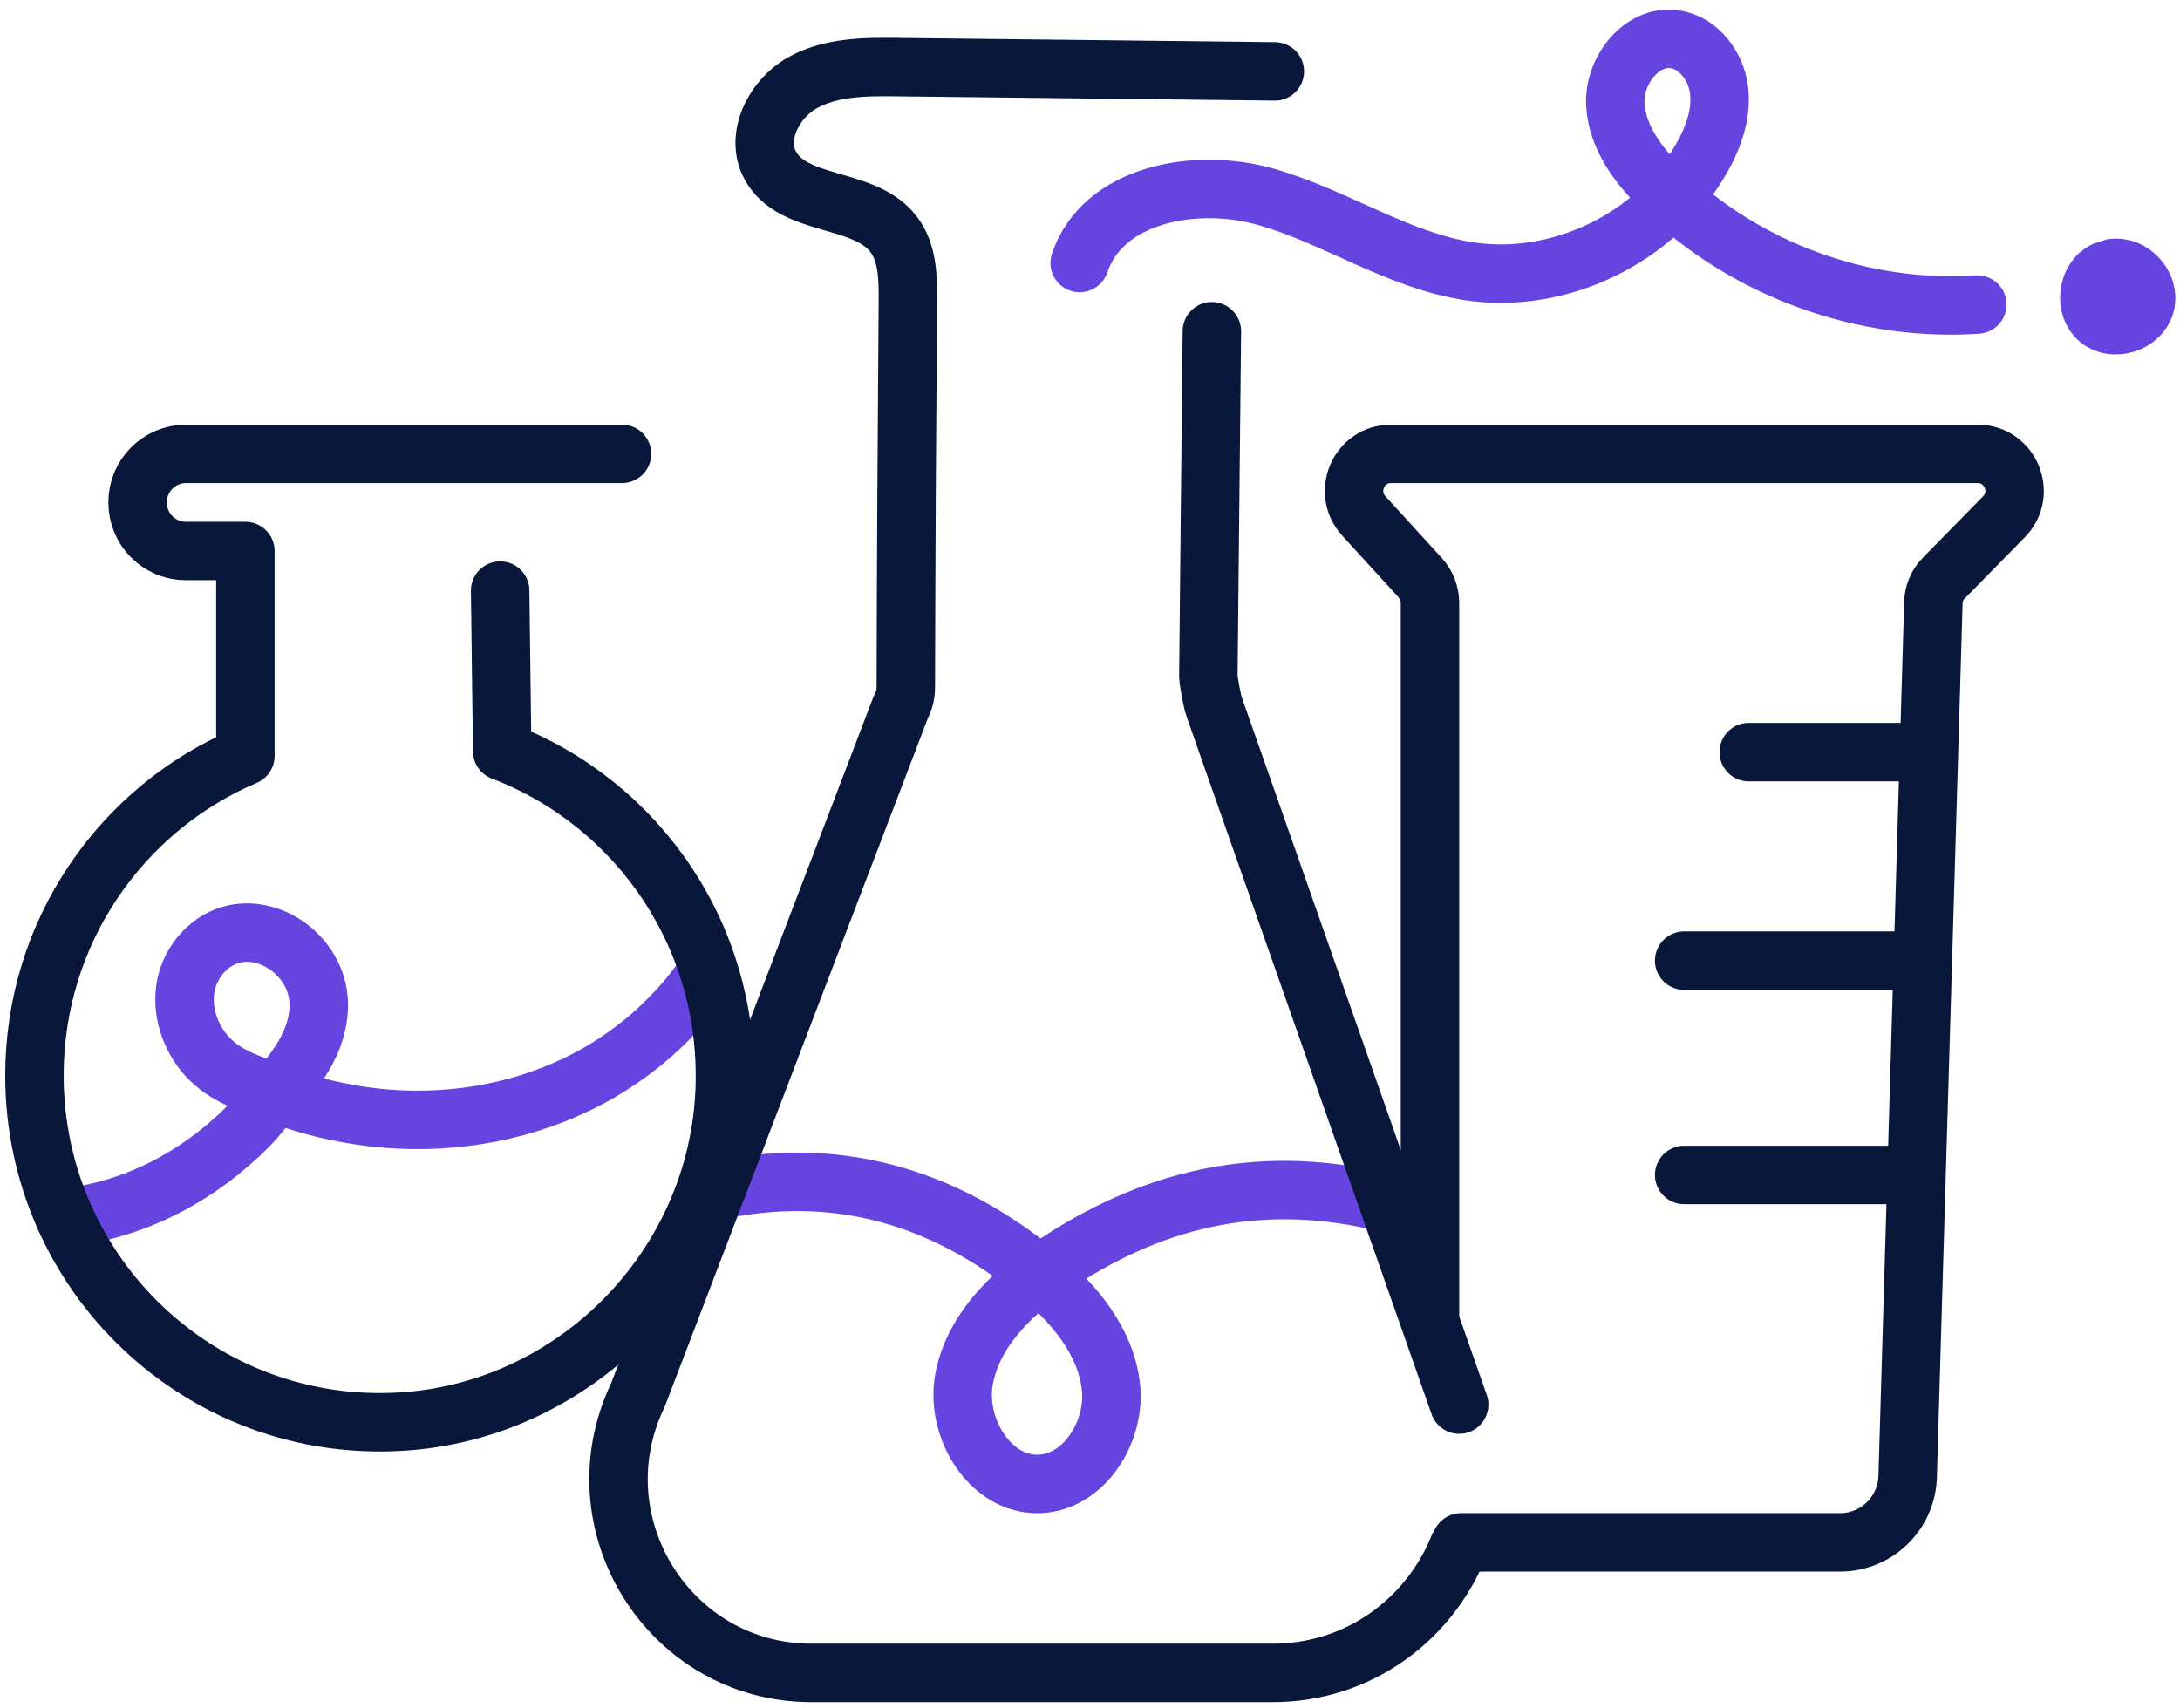<?xml version="1.0" encoding="UTF-8"?>
<svg xmlns="http://www.w3.org/2000/svg" width="194" height="152" viewBox="0 0 194 152" fill="none">
  <path d="M122.314 106.823C111.771 104.498 102.346 106.718 93.415 112.816C89.84 115.258 86.499 118.601 85.771 122.884C85.056 127.167 88.137 132.194 92.453 132.077C96.47 131.959 99.304 127.441 98.862 123.432C98.42 119.411 95.625 116.055 92.518 113.482C83.99 106.418 74.188 103.597 63.411 106.065" stroke="#6544E0" stroke-width="5.202" stroke-linecap="round" stroke-linejoin="round"></path>
  <path d="M127.255 116.969V53.663C127.255 52.84 126.943 52.044 126.397 51.43L121.366 45.92C119.442 43.804 120.924 40.396 123.784 40.396H175.992C178.904 40.396 180.373 43.922 178.332 45.998L172.989 51.443C172.404 52.031 172.066 52.828 172.053 53.663L169.765 131.411C169.674 134.675 167.009 137.274 163.759 137.274H130.024" stroke="#08173A" stroke-width="5.202" stroke-linecap="round" stroke-linejoin="round"></path>
  <path d="M155.62 66.944H171.61" stroke="#08173A" stroke-width="5.202" stroke-linecap="round" stroke-linejoin="round"></path>
  <path d="M149.874 85.499H171.103" stroke="#08173A" stroke-width="5.202" stroke-linecap="round" stroke-linejoin="round"></path>
  <path d="M149.874 104.577H169.868" stroke="#08173A" stroke-width="5.202" stroke-linecap="round" stroke-linejoin="round"></path>
  <path d="M187.991 23.865C189.694 23.578 191.371 25.432 190.916 27.103C190.474 28.775 188.095 29.532 186.769 28.435C185.443 27.338 185.742 24.844 187.289 24.1" stroke="#6544E0" stroke-width="5.202" stroke-linecap="round" stroke-linejoin="round"></path>
  <path d="M107.845 29.48L107.533 60.166C107.559 60.741 107.871 62.425 108.066 62.961L129.854 125.013" stroke="#08173A" stroke-width="5.202" stroke-linecap="round" stroke-linejoin="round"></path>
  <path d="M113.448 6.354L79.921 5.975C77.009 5.936 73.954 5.949 71.406 7.372C68.871 8.796 67.155 12.165 68.546 14.724C70.6 18.511 76.931 17.427 79.531 20.861C80.779 22.493 80.805 24.726 80.792 26.776C80.701 38.176 80.636 49.576 80.61 60.975C80.61 61.824 80.519 62.203 80.155 62.96L56.768 124.163C51.269 135.615 59.576 148.895 72.225 148.895H113.24C120.949 148.895 127.202 144.103 129.802 137.665" stroke="#08173A" stroke-width="5.202" stroke-linecap="round" stroke-linejoin="round"></path>
  <path d="M96.08 23.408C98.147 17.258 106.402 15.743 112.616 17.506C118.843 19.269 124.407 23.199 130.803 24.152C138.798 25.341 147.326 21.201 151.382 14.163C152.461 12.296 153.241 10.154 152.981 8.026C152.721 5.897 151.174 3.808 149.042 3.495C146.078 3.064 143.582 6.302 143.751 9.305C143.92 12.309 145.909 14.881 148.08 16.957C155.438 24.022 165.812 27.796 175.965 27.104" stroke="#6544E0" stroke-width="5.202" stroke-linecap="round" stroke-linejoin="round"></path>
  <path d="M5.757 108.363C11.984 107.75 17.795 104.603 22.163 100.176C23.06 99.262 23.762 98.243 24.581 97.277C25.569 96.102 26.531 94.914 27.259 93.556C28.104 91.976 28.585 90.135 28.273 88.372C27.987 86.739 27.012 85.277 25.686 84.284C24.334 83.279 22.566 82.77 20.915 83.109C18.731 83.553 17.002 85.486 16.547 87.68C16.105 89.873 16.859 92.224 18.328 93.908C20.07 95.893 22.397 96.455 24.724 97.369C27.454 98.452 30.366 99.118 33.278 99.458C39.427 100.15 45.784 99.197 51.374 96.494C52.271 96.063 53.155 95.58 54 95.057C54.871 94.522 55.716 93.947 56.522 93.321C57.471 92.603 58.368 91.819 59.213 90.983C60.409 89.821 61.501 88.555 62.463 87.196" stroke="#6544E0" stroke-width="5.202" stroke-linecap="round" stroke-linejoin="round"></path>
  <path d="M44.509 52.566L44.691 66.865C56.807 71.487 65.244 83.566 64.464 97.525C63.593 112.96 51.113 125.574 35.747 126.527C17.885 127.637 3.065 113.417 3.065 95.723C3.065 82.939 10.8 71.971 21.837 67.283V49.041H16.546C14.167 49.041 12.243 47.108 12.243 44.718C12.243 42.329 14.167 40.396 16.546 40.396H55.351" stroke="#08173A" stroke-width="5.202" stroke-linecap="round" stroke-linejoin="round"></path>
</svg>

